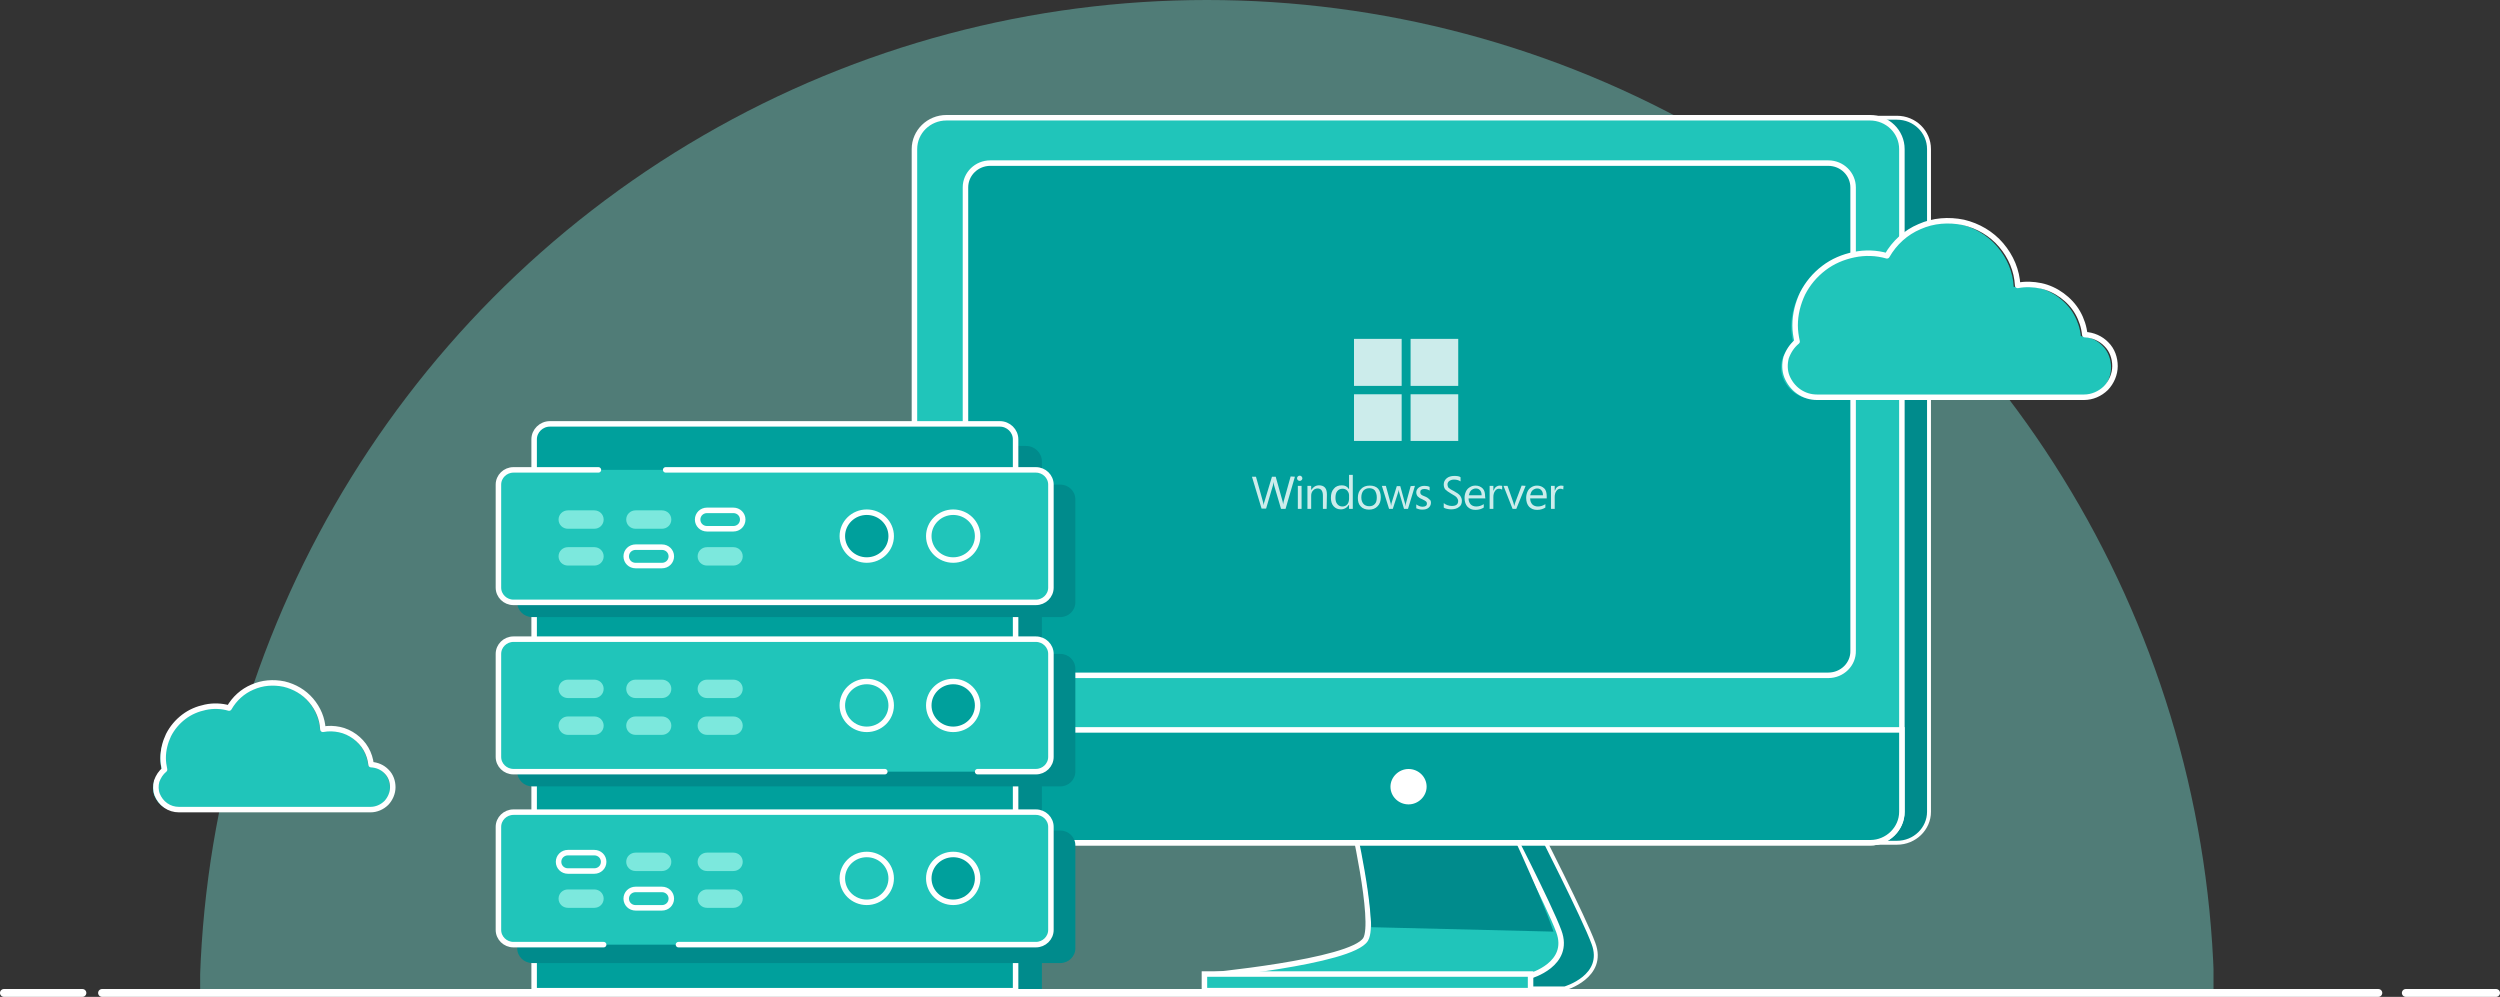 <svg xmlns="http://www.w3.org/2000/svg" width="637" height="254" viewBox="0 0 637 254" fill="none"><rect x="0" y="0" width="637" height="254" fill="#333333" stroke="none"/><g clip-path="url(#clip0_19900_23744)"><ellipse cx="307.529" cy="257.638" rx="256.705" ry="257.638" fill="#7CE8DD" fill-opacity="0.4"></ellipse></g><path d="M613 253L636 253" stroke="white" stroke-width="2" stroke-linecap="round" stroke-linejoin="round"></path><path d="M21 253L1 253" stroke="white" stroke-width="2" stroke-linecap="round" stroke-linejoin="round"></path><path d="M353.14 210.786C353.14 210.786 359.377 237.942 356.69 242.452C353.14 248.278 315.332 251.849 315.332 251.849H398.72C398.72 251.849 409.179 248.842 406.012 240.385C403.614 233.807 391.907 210.88 391.907 210.88H353.14V210.786Z" fill="#008B8C" stroke="white" stroke-miterlimit="10"></path><path d="M344.407 207.967C344.407 207.967 350.644 234.935 347.958 239.351C344.407 245.177 306.6 248.654 306.6 248.654H389.891C389.891 248.654 400.351 245.741 397.184 237.284C394.785 230.707 383.078 207.967 383.078 207.967H344.407Z" fill="#20C5BA" stroke="white" stroke-width="1.4" stroke-miterlimit="10"></path><path d="M382.311 206.088L344.6 206.746C344.6 206.746 349.014 224.881 349.398 236.25L395.841 237.378C392.003 226.384 382.311 206.088 382.311 206.088Z" fill="#008B8C"></path><path d="M483.354 214.733H248.065C243.555 214.733 239.908 211.162 239.908 206.746V37.987C239.908 33.571 243.555 30 248.065 30H483.354C487.864 30 491.511 33.571 491.511 37.987V206.84C491.511 211.162 487.864 214.733 483.354 214.733Z" fill="#008B8C" stroke="white" stroke-miterlimit="10"></path><path d="M476.542 214.733H241.156C236.646 214.733 233 211.162 233 206.746V37.987C233 33.571 236.646 30 241.156 30H476.446C480.956 30 484.602 33.571 484.602 37.987V206.84C484.602 211.162 480.956 214.733 476.542 214.733Z" fill="#20C5BA" stroke="white" stroke-width="1.4" stroke-miterlimit="10"></path><path d="M476.542 214.733H241.156C236.646 214.733 233 211.162 233 206.746V185.98H484.602V206.84C484.602 211.162 480.956 214.733 476.542 214.733Z" fill="#00A09C" stroke="white" stroke-width="1.4" stroke-miterlimit="10"></path><path d="M465.84 172.073H252.333C248.783 172.073 246 169.254 246 165.872V47.759C246 44.283 248.879 41.558 252.333 41.558H465.84C469.391 41.558 472.173 44.377 472.173 47.759V165.778C472.269 169.254 469.391 172.073 465.84 172.073Z" fill="#00A09C" stroke="white" stroke-width="1.4" stroke-miterlimit="10"></path><path d="M363.503 200.45C363.503 197.913 361.392 195.94 358.897 195.94C356.402 195.94 354.291 198.007 354.291 200.45C354.291 202.987 356.402 204.96 358.897 204.96C361.392 204.96 363.503 202.893 363.503 200.45Z" fill="white"></path><path d="M389.988 248.184H306.889V252.412H389.988V248.184Z" fill="#20C5BA" stroke="white" stroke-width="1.4" stroke-miterlimit="10"></path><path d="M265.381 252.51H146.823C144.62 252.51 142.801 250.729 142.801 248.572V117.568C142.801 115.411 144.62 113.629 146.823 113.629H261.454C263.657 113.629 265.476 115.411 265.476 117.568V252.51H265.381Z" fill="#008B8C"></path><path d="M258.677 252.417H136.098V111.941C136.098 109.785 137.917 108.003 140.12 108.003H254.751C256.954 108.003 258.773 109.785 258.773 111.941V252.417H258.677Z" fill="#00A09C" stroke="white" stroke-width="1.4" stroke-miterlimit="10"></path><path d="M270.17 157.236H135.62C133.513 157.236 131.789 155.548 131.789 153.485V127.228C131.789 125.165 133.513 123.477 135.62 123.477H270.17C272.277 123.477 274.001 125.165 274.001 127.228V153.485C274.001 155.548 272.277 157.236 270.17 157.236Z" fill="#008B8C"></path><path d="M270.17 200.372H135.62C133.513 200.372 131.789 198.684 131.789 196.621V170.364C131.789 168.301 133.513 166.613 135.62 166.613H270.17C272.277 166.613 274.001 168.301 274.001 170.364V196.621C274.001 198.684 272.277 200.372 270.17 200.372Z" fill="#008B8C"></path><path d="M270.17 245.384H135.62C133.513 245.384 131.789 243.696 131.789 241.633V215.376C131.789 213.313 133.513 211.625 135.62 211.625H270.17C272.277 211.625 274.001 213.313 274.001 215.376V241.633C274.001 243.696 272.277 245.384 270.17 245.384Z" fill="#008B8C"></path><path d="M263.945 153.484H130.831C128.724 153.484 127 151.796 127 149.733V123.476C127 121.413 128.724 119.725 130.831 119.725H263.945C266.051 119.725 267.775 121.413 267.775 123.476V149.733C267.775 151.796 266.051 153.484 263.945 153.484Z" fill="#20C5BA"></path><path d="M220.85 142.7C224.288 142.7 227.075 139.971 227.075 136.604C227.075 133.238 224.288 130.509 220.85 130.509C217.412 130.509 214.625 133.238 214.625 136.604C214.625 139.971 217.412 142.7 220.85 142.7Z" fill="#00A09C" stroke="white" stroke-width="1.4" stroke-miterlimit="10"></path><path d="M242.877 142.7C246.315 142.7 249.102 139.971 249.102 136.604C249.102 133.238 246.315 130.509 242.877 130.509C239.439 130.509 236.652 133.238 236.652 136.604C236.652 139.971 239.439 142.7 242.877 142.7Z" fill="#20C5BA" stroke="white" stroke-width="1.4" stroke-miterlimit="10"></path><path d="M151.42 134.729H144.716C143.376 134.729 142.322 133.698 142.322 132.385C142.322 131.072 143.376 130.04 144.716 130.04H151.42C152.761 130.04 153.814 131.072 153.814 132.385C153.814 133.698 152.761 134.729 151.42 134.729Z" fill="#7CE8DD"></path><path d="M151.42 144.106H144.716C143.376 144.106 142.322 143.075 142.322 141.762C142.322 140.449 143.376 139.417 144.716 139.417H151.42C152.761 139.417 153.814 140.449 153.814 141.762C153.814 143.075 152.761 144.106 151.42 144.106Z" fill="#7CE8DD"></path><path d="M168.658 134.729H161.955C160.614 134.729 159.561 133.698 159.561 132.385C159.561 131.072 160.614 130.04 161.955 130.04H168.658C169.999 130.04 171.052 131.072 171.052 132.385C171.052 133.698 169.999 134.729 168.658 134.729Z" fill="#7CE8DD"></path><path d="M168.658 144.106H161.955C160.614 144.106 159.561 143.075 159.561 141.762C159.561 140.449 160.614 139.417 161.955 139.417H168.658C169.999 139.417 171.052 140.449 171.052 141.762C171.052 143.075 169.999 144.106 168.658 144.106Z" stroke="white" stroke-width="1.4" stroke-miterlimit="10"></path><path d="M186.854 134.729H180.15C178.809 134.729 177.756 133.698 177.756 132.385C177.756 131.072 178.809 130.04 180.15 130.04H186.854C188.194 130.04 189.248 131.072 189.248 132.385C189.248 133.698 188.194 134.729 186.854 134.729Z" stroke="white" stroke-width="1.4" stroke-miterlimit="10"></path><path d="M186.854 144.106H180.15C178.809 144.106 177.756 143.075 177.756 141.762C177.756 140.449 178.809 139.417 180.15 139.417H186.854C188.194 139.417 189.248 140.449 189.248 141.762C189.248 143.075 188.194 144.106 186.854 144.106Z" fill="#7CE8DD"></path><path d="M263.945 196.62H130.831C128.724 196.62 127 194.932 127 192.869V166.612C127 164.549 128.724 162.861 130.831 162.861H263.945C266.051 162.861 267.775 164.549 267.775 166.612V192.869C267.775 194.932 266.051 196.62 263.945 196.62Z" fill="#20C5BA"></path><path d="M220.85 185.836C224.288 185.836 227.075 183.107 227.075 179.741C227.075 176.375 224.288 173.646 220.85 173.646C217.412 173.646 214.625 176.375 214.625 179.741C214.625 183.107 217.412 185.836 220.85 185.836Z" fill="#20C5BA" stroke="white" stroke-width="1.4" stroke-miterlimit="10"></path><path d="M242.877 185.836C246.315 185.836 249.102 183.107 249.102 179.741C249.102 176.375 246.315 173.646 242.877 173.646C239.439 173.646 236.652 176.375 236.652 179.741C236.652 183.107 239.439 185.836 242.877 185.836Z" fill="#00A09C" stroke="white" stroke-width="1.4" stroke-miterlimit="10"></path><path d="M151.42 177.865H144.716C143.376 177.865 142.322 176.834 142.322 175.521C142.322 174.208 143.376 173.177 144.716 173.177H151.42C152.761 173.177 153.814 174.208 153.814 175.521C153.814 176.834 152.761 177.865 151.42 177.865Z" fill="#7CE8DD"></path><path d="M151.42 187.243H144.716C143.376 187.243 142.322 186.211 142.322 184.899C142.322 183.586 143.376 182.554 144.716 182.554H151.42C152.761 182.554 153.814 183.586 153.814 184.899C153.814 186.211 152.761 187.243 151.42 187.243Z" fill="#7CE8DD"></path><path d="M168.658 177.865H161.955C160.614 177.865 159.561 176.834 159.561 175.521C159.561 174.208 160.614 173.177 161.955 173.177H168.658C169.999 173.177 171.052 174.208 171.052 175.521C171.052 176.834 169.999 177.865 168.658 177.865Z" fill="#7CE8DD"></path><path d="M168.658 187.243H161.955C160.614 187.243 159.561 186.211 159.561 184.899C159.561 183.586 160.614 182.554 161.955 182.554H168.658C169.999 182.554 171.052 183.586 171.052 184.899C171.052 186.211 169.999 187.243 168.658 187.243Z" fill="#7CE8DD"></path><path d="M186.854 177.865H180.15C178.809 177.865 177.756 176.834 177.756 175.521C177.756 174.208 178.809 173.177 180.15 173.177H186.854C188.194 173.177 189.248 174.208 189.248 175.521C189.248 176.834 188.194 177.865 186.854 177.865Z" fill="#7CE8DD"></path><path d="M186.854 187.243H180.15C178.809 187.243 177.756 186.211 177.756 184.899C177.756 183.586 178.809 182.554 180.15 182.554H186.854C188.194 182.554 189.248 183.586 189.248 184.899C189.248 186.211 188.194 187.243 186.854 187.243Z" fill="#7CE8DD"></path><path d="M263.945 240.695H130.831C128.724 240.695 127 239.007 127 236.944V210.687C127 208.624 128.724 206.936 130.831 206.936H263.945C266.051 206.936 267.775 208.624 267.775 210.687V236.944C267.775 239.007 266.051 240.695 263.945 240.695Z" fill="#20C5BA"></path><path d="M220.85 229.91C224.288 229.91 227.075 227.181 227.075 223.815C227.075 220.449 224.288 217.72 220.85 217.72C217.412 217.72 214.625 220.449 214.625 223.815C214.625 227.181 217.412 229.91 220.85 229.91Z" fill="#20C5BA" stroke="white" stroke-width="1.4" stroke-miterlimit="10"></path><path d="M242.877 229.91C246.315 229.91 249.102 227.181 249.102 223.815C249.102 220.449 246.315 217.72 242.877 217.72C239.439 217.72 236.652 220.449 236.652 223.815C236.652 227.181 239.439 229.91 242.877 229.91Z" fill="#00A09C" stroke="white" stroke-width="1.4" stroke-miterlimit="10"></path><path d="M151.42 221.94H144.716C143.376 221.94 142.322 220.908 142.322 219.595C142.322 218.283 143.376 217.251 144.716 217.251H151.42C152.761 217.251 153.814 218.283 153.814 219.595C153.814 220.908 152.761 221.94 151.42 221.94Z" stroke="white" stroke-width="1.4" stroke-miterlimit="10"></path><path d="M151.42 231.317H144.716C143.376 231.317 142.322 230.285 142.322 228.973C142.322 227.66 143.376 226.628 144.716 226.628H151.42C152.761 226.628 153.814 227.66 153.814 228.973C153.814 230.285 152.761 231.317 151.42 231.317Z" fill="#7CE8DD"></path><path d="M168.658 221.94H161.955C160.614 221.94 159.561 220.908 159.561 219.595C159.561 218.283 160.614 217.251 161.955 217.251H168.658C169.999 217.251 171.052 218.283 171.052 219.595C171.052 220.908 169.999 221.94 168.658 221.94Z" fill="#7CE8DD"></path><path d="M168.658 231.317H161.955C160.614 231.317 159.561 230.285 159.561 228.973C159.561 227.66 160.614 226.628 161.955 226.628H168.658C169.999 226.628 171.052 227.66 171.052 228.973C171.052 230.285 169.999 231.317 168.658 231.317Z" stroke="white" stroke-width="1.4" stroke-miterlimit="10"></path><path d="M186.854 221.94H180.15C178.809 221.94 177.756 220.908 177.756 219.595C177.756 218.283 178.809 217.251 180.15 217.251H186.854C188.194 217.251 189.248 218.283 189.248 219.595C189.248 220.908 188.194 221.94 186.854 221.94Z" fill="#7CE8DD"></path><path d="M186.854 231.317H180.15C178.809 231.317 177.756 230.285 177.756 228.973C177.756 227.66 178.809 226.628 180.15 226.628H186.854C188.194 226.628 189.248 227.66 189.248 228.973C189.248 230.285 188.194 231.317 186.854 231.317Z" fill="#7CE8DD"></path><path d="M169.616 119.725H263.945C266.051 119.725 267.775 121.413 267.775 123.476V149.733C267.775 151.796 266.051 153.484 263.945 153.484H130.831C128.724 153.484 127 151.796 127 149.733V123.476C127 121.413 128.724 119.725 130.831 119.725H152.474" stroke="white" stroke-width="1.4" stroke-miterlimit="10" stroke-linecap="round"></path><path d="M225.447 196.62H130.831C128.724 196.62 127 194.932 127 192.869V166.612C127 164.549 128.724 162.861 130.831 162.861H263.945C266.051 162.861 267.775 164.549 267.775 166.612V192.869C267.775 194.932 266.051 196.62 263.945 196.62H249.101" stroke="white" stroke-width="1.4" stroke-miterlimit="10" stroke-linecap="round"></path><path d="M153.814 240.695H130.831C128.724 240.695 127 239.007 127 236.944V210.687C127 208.624 128.724 206.936 130.831 206.936H263.945C266.051 206.936 267.775 208.624 267.775 210.687V236.944C267.775 239.007 266.051 240.695 263.945 240.695H172.872" stroke="white" stroke-width="1.4" stroke-miterlimit="10" stroke-linecap="round"></path><path d="M456.899 87.414C456.599 86.043 456.399 84.672 456.399 83.301C456.399 80.462 457.099 77.72 458.299 75.174C459.599 72.628 461.399 70.474 463.699 68.711C465.999 66.948 468.599 65.871 471.399 65.284C474.199 64.696 477.099 64.794 479.799 65.578C481.699 62.248 484.599 59.604 488.099 58.136C491.599 56.569 495.499 56.275 499.299 57.059C502.999 57.94 506.399 59.898 508.899 62.836C511.399 65.773 512.899 69.299 513.099 73.118C515.099 72.726 517.099 72.824 518.999 73.216C520.899 73.607 522.799 74.489 524.399 75.663C525.999 76.839 527.399 78.307 528.399 80.07C529.399 81.833 529.999 83.693 530.199 85.651C532.299 85.749 534.299 86.631 535.699 88.1C537.199 89.568 537.899 91.625 537.899 93.681C537.899 95.737 536.999 97.794 535.599 99.263C534.099 100.731 532.099 101.613 529.999 101.613H461.999C460.299 101.613 458.699 101.123 457.299 100.144C455.899 99.165 454.899 97.794 454.299 96.325C453.699 94.758 453.699 93.094 454.099 91.527C454.699 89.862 455.599 88.491 456.899 87.414Z" fill="#20C5BA"></path><path d="M457.899 87.023C457.599 85.652 457.399 84.281 457.399 82.91C457.399 80.07 458.099 77.329 459.299 74.783C460.599 72.237 462.399 70.082 464.699 68.32C466.999 66.557 469.599 65.48 472.399 64.892C475.199 64.305 478.099 64.403 480.799 65.186C482.699 61.857 485.599 59.213 489.099 57.744C492.599 56.178 496.499 55.884 500.299 56.667C503.999 57.548 507.399 59.507 509.899 62.444C512.399 65.382 513.899 68.907 514.099 72.726C516.099 72.335 518.099 72.433 519.999 72.824C521.899 73.216 523.799 74.097 525.399 75.272C526.999 76.447 528.399 77.916 529.399 79.679C530.399 81.441 530.999 83.302 531.199 85.26C533.299 85.358 535.299 86.239 536.699 87.708C538.199 89.177 538.899 91.233 538.899 93.29C538.899 95.346 537.999 97.403 536.599 98.871C535.099 100.34 533.099 101.221 530.999 101.221H462.999C461.299 101.221 459.699 100.732 458.299 99.753C456.899 98.773 455.899 97.403 455.299 95.934C454.699 94.367 454.699 92.702 455.099 91.135C455.699 89.471 456.599 88.1 457.899 87.023Z" stroke="white" stroke-width="1.4" stroke-linecap="round" stroke-linejoin="round"></path><path d="M41.21 196.374C40.995 195.39 40.851 194.406 40.851 193.421C40.851 191.383 41.354 189.414 42.215 187.587C43.149 185.759 44.441 184.212 46.092 182.947C47.743 181.681 49.61 180.908 51.62 180.486C53.63 180.065 55.712 180.135 57.65 180.697C59.014 178.307 61.096 176.409 63.609 175.355C66.122 174.23 68.922 174.019 71.65 174.581C74.306 175.214 76.747 176.62 78.541 178.729C80.336 180.838 81.413 183.369 81.557 186.11C82.993 185.829 84.428 185.899 85.792 186.181C87.156 186.462 88.52 187.094 89.669 187.938C90.818 188.782 91.823 189.836 92.541 191.102C93.259 192.367 93.689 193.703 93.833 195.109C95.341 195.179 96.776 195.812 97.781 196.866C98.858 197.92 99.361 199.397 99.361 200.873C99.361 202.349 98.715 203.826 97.71 204.88C96.633 205.935 95.197 206.567 93.689 206.567H44.872C43.651 206.567 42.502 206.216 41.497 205.513C40.492 204.81 39.775 203.826 39.344 202.771C38.913 201.646 38.913 200.451 39.2 199.326C39.631 198.131 40.277 197.147 41.21 196.374Z" fill="#20C5BA"></path><path d="M41.929 196.093C41.714 195.109 41.57 194.125 41.57 193.14C41.57 191.102 42.073 189.133 42.934 187.306C43.867 185.478 45.16 183.931 46.811 182.666C48.462 181.4 50.328 180.627 52.339 180.205C54.349 179.784 56.431 179.854 58.369 180.416C59.733 178.026 61.815 176.128 64.328 175.074C66.84 173.949 69.64 173.738 72.368 174.3C75.025 174.933 77.466 176.339 79.26 178.448C81.055 180.557 82.132 183.088 82.275 185.829C83.711 185.548 85.147 185.618 86.511 185.9C87.875 186.181 89.239 186.813 90.388 187.657C91.537 188.501 92.542 189.555 93.26 190.821C93.977 192.086 94.408 193.422 94.552 194.828C96.059 194.898 97.495 195.531 98.5 196.585C99.577 197.639 100.08 199.116 100.08 200.592C100.08 202.068 99.433 203.545 98.428 204.599C97.352 205.654 95.916 206.286 94.408 206.286H45.59C44.37 206.286 43.221 205.935 42.216 205.232C41.211 204.529 40.493 203.545 40.062 202.49C39.632 201.365 39.632 200.17 39.919 199.045C40.35 197.85 40.996 196.866 41.929 196.093Z" stroke="white" stroke-width="1.4" stroke-linecap="round" stroke-linejoin="round"></path><path d="M26 253L606 253" stroke="white" stroke-width="2" stroke-linecap="round" stroke-linejoin="round"></path><path d="M372.489 127.589C372.489 128.254 372.285 128.853 371.741 129.186C371.265 129.585 370.586 129.785 369.702 129.785C369.362 129.785 369.023 129.718 368.683 129.652C368.275 129.585 368.003 129.452 367.867 129.319V128.188C368.071 128.387 368.411 128.587 368.819 128.72C369.226 128.853 369.566 128.92 369.906 128.92C370.994 128.92 371.537 128.52 371.537 127.655C371.537 127.323 371.401 127.056 371.197 126.79C370.994 126.524 370.518 126.191 369.77 125.792C369.091 125.393 368.615 125.06 368.275 124.727C368.003 124.394 367.867 123.995 367.867 123.463C367.867 122.864 368.071 122.331 368.615 121.865C369.091 121.466 369.77 121.266 370.518 121.266C371.265 121.266 371.809 121.333 372.149 121.599V122.664C371.673 122.331 371.129 122.198 370.45 122.198C369.974 122.198 369.634 122.331 369.294 122.531C369.023 122.73 368.819 123.063 368.819 123.396C368.819 123.662 368.887 123.862 368.955 124.062C369.023 124.261 369.158 124.394 369.43 124.527C369.634 124.727 369.974 124.86 370.45 125.126C371.197 125.526 371.741 125.925 372.013 126.258C372.353 126.724 372.489 127.189 372.489 127.589ZM378.47 126.99H374.188C374.188 127.655 374.392 128.121 374.732 128.52C375.071 128.853 375.547 129.053 376.159 129.053C376.838 129.053 377.45 128.853 378.062 128.454V129.319C377.586 129.652 376.838 129.918 375.955 129.918C375.071 129.918 374.46 129.652 373.916 129.119C373.44 128.587 373.168 127.855 373.168 126.857C373.168 126.258 373.304 125.725 373.508 125.259C373.712 124.794 374.052 124.394 374.528 124.128C374.935 123.862 375.411 123.729 375.955 123.729C376.702 123.729 377.314 123.995 377.79 124.461C378.266 124.927 378.402 125.659 378.402 126.524L378.47 126.99ZM377.518 126.191C377.518 125.659 377.382 125.193 377.11 124.927C376.838 124.594 376.499 124.461 376.023 124.461C375.547 124.461 375.207 124.66 374.867 124.927C374.528 125.259 374.392 125.659 374.256 126.191H377.518ZM382.683 124.727C382.479 124.594 382.276 124.527 381.936 124.527C381.528 124.527 381.188 124.727 380.916 125.126C380.644 125.526 380.508 125.991 380.508 126.657V129.652H379.557V123.795H380.508V124.993H380.576C380.712 124.594 380.916 124.261 381.188 124.062C381.46 123.862 381.8 123.729 382.14 123.729C382.343 123.729 382.615 123.795 382.751 123.795V124.727H382.683ZM388.732 123.795L386.353 129.652H385.402L383.091 123.795H384.111L385.606 128.055C385.674 128.254 385.742 128.52 385.81 128.853H385.878C385.946 128.587 385.946 128.321 386.081 128.055L387.713 123.729L388.732 123.795ZM394.101 126.99H389.887C389.887 127.655 390.091 128.121 390.431 128.52C390.771 128.853 391.247 129.053 391.858 129.053C392.538 129.053 393.15 128.853 393.761 128.454V129.319C393.286 129.652 392.538 129.918 391.654 129.918C390.771 129.918 390.159 129.652 389.616 129.119C389.14 128.587 388.868 127.855 388.868 126.857C388.868 126.258 389.004 125.725 389.208 125.259C389.412 124.794 389.752 124.394 390.227 124.128C390.635 123.862 391.111 123.729 391.654 123.729C392.402 123.729 393.014 123.995 393.49 124.461C393.965 124.927 394.101 125.659 394.101 126.524V126.99ZM393.15 126.191C393.15 125.659 393.014 125.193 392.742 124.927C392.47 124.594 392.13 124.461 391.654 124.461C391.179 124.461 390.839 124.66 390.499 124.927C390.159 125.259 390.023 125.659 389.887 126.191H393.15ZM398.315 124.727C398.111 124.594 397.907 124.527 397.567 124.527C397.16 124.527 396.82 124.727 396.548 125.126C396.276 125.526 396.14 125.991 396.14 126.657V129.652H395.189V123.795H396.14V124.993H396.208C396.344 124.594 396.548 124.261 396.82 124.062C397.092 123.862 397.431 123.729 397.771 123.729C397.975 123.729 398.247 123.795 398.383 123.795L398.315 124.727Z" fill="white" fill-opacity="0.8"></path><path d="M329.942 121.466L327.563 129.652H326.408L324.641 123.662C324.573 123.462 324.573 123.196 324.505 122.797L324.369 123.595L322.602 129.585H321.447L319 121.466H320.019L321.786 127.788C321.854 128.054 321.922 128.321 321.922 128.587H321.99C321.99 128.387 322.058 128.121 322.194 127.788L324.097 121.466H325.049L326.816 127.788C326.884 127.988 326.884 128.254 326.952 128.52C326.952 128.321 327.02 128.054 327.088 127.722L328.855 121.399L329.942 121.466ZM331.845 121.865C331.845 122.065 331.777 122.198 331.641 122.331C331.505 122.464 331.369 122.531 331.165 122.531C330.962 122.531 330.826 122.464 330.69 122.331C330.554 122.198 330.486 122.065 330.486 121.865C330.486 121.666 330.554 121.532 330.69 121.399C330.826 121.266 330.962 121.2 331.165 121.2C331.369 121.2 331.505 121.266 331.641 121.399C331.709 121.532 331.845 121.666 331.845 121.865ZM331.641 129.652H330.69V123.795H331.641V129.652ZM338.03 129.652H337.078V126.324C337.078 125.06 336.603 124.461 335.719 124.461C335.243 124.461 334.836 124.66 334.564 124.993C334.224 125.326 334.088 125.792 334.088 126.324V129.652H333.136V123.795H334.088V124.793H334.156C334.632 124.061 335.243 123.662 336.127 123.662C336.739 123.662 337.282 123.862 337.622 124.261C337.962 124.66 338.098 125.259 338.098 126.058L338.03 129.652ZM344.69 129.652H343.739V128.653H343.671C343.195 129.385 342.515 129.785 341.632 129.785C340.884 129.785 340.273 129.519 339.797 128.986C339.321 128.454 339.117 127.722 339.117 126.857C339.117 125.858 339.321 125.126 339.865 124.527C340.341 123.928 341.02 123.662 341.904 123.662C342.719 123.662 343.331 123.995 343.671 124.594H343.739V121H344.69V129.652ZM343.739 127.056V126.191C343.739 125.725 343.535 125.326 343.263 124.993C342.923 124.66 342.515 124.527 342.108 124.527C341.496 124.527 341.088 124.727 340.748 125.126C340.409 125.525 340.273 126.124 340.273 126.857C340.273 127.522 340.409 128.054 340.748 128.454C341.088 128.853 341.496 129.053 342.04 129.053C342.583 129.053 342.991 128.853 343.331 128.454C343.603 128.121 343.739 127.589 343.739 127.056ZM351.826 126.723C351.826 127.655 351.555 128.454 351.011 128.986C350.467 129.585 349.72 129.851 348.836 129.851C347.953 129.851 347.205 129.585 346.729 129.053C346.185 128.52 345.982 127.788 345.982 126.857C345.982 125.858 346.253 125.126 346.797 124.594C347.341 123.995 348.088 123.729 349.04 123.729C349.923 123.729 350.671 123.995 351.147 124.527C351.555 124.993 351.826 125.792 351.826 126.723ZM350.807 126.723C350.807 125.991 350.603 125.459 350.331 124.993C349.991 124.594 349.516 124.394 348.904 124.394C348.292 124.394 347.817 124.594 347.409 124.993C347.069 125.392 346.865 125.991 346.865 126.723C346.865 127.455 347.069 127.988 347.409 128.387C347.749 128.786 348.292 128.986 348.904 128.986C349.516 128.986 349.991 128.786 350.331 128.387C350.671 128.054 350.807 127.455 350.807 126.723ZM360.526 123.795L358.759 129.652H357.739L356.516 125.459C356.448 125.326 356.448 125.126 356.448 124.927H356.38C356.38 125.06 356.312 125.259 356.244 125.459L354.885 129.652H353.933L352.098 123.795H353.118L354.341 128.254C354.409 128.387 354.409 128.587 354.409 128.786H354.477C354.477 128.653 354.545 128.454 354.545 128.254L355.904 123.862H356.788L358.011 128.321C358.079 128.454 358.079 128.653 358.079 128.853H358.147C358.147 128.653 358.215 128.52 358.215 128.321L359.438 123.862L360.526 123.795ZM364.604 128.121C364.604 128.587 364.4 129.053 363.992 129.385C363.584 129.718 363.108 129.851 362.361 129.851C361.817 129.851 361.341 129.718 360.866 129.519V128.52C361.341 128.853 361.885 129.119 362.429 129.119C363.176 129.119 363.584 128.853 363.584 128.321C363.584 128.121 363.516 127.921 363.38 127.788C363.244 127.655 362.905 127.455 362.361 127.189C361.817 126.99 361.477 126.723 361.205 126.457C361.002 126.191 360.866 125.858 360.866 125.459C360.866 124.993 361.07 124.594 361.477 124.261C361.885 123.928 362.361 123.795 362.973 123.795C363.448 123.795 363.856 123.862 364.264 124.061V124.993C363.856 124.727 363.448 124.594 362.905 124.594C362.565 124.594 362.361 124.66 362.157 124.793C361.953 124.927 361.885 125.126 361.885 125.392C361.885 125.659 361.953 125.858 362.089 125.991C362.225 126.124 362.565 126.324 362.973 126.457C363.516 126.657 363.924 126.923 364.128 127.189C364.536 127.389 364.604 127.722 364.604 128.121Z" fill="white" fill-opacity="0.8"></path><path d="M357.141 98.325H345V86.343H357.141V98.325Z" fill="white" fill-opacity="0.8"></path><path d="M371.557 98.325H359.416V86.343H371.557V98.325Z" fill="white" fill-opacity="0.8"></path><path d="M371.557 112.35H359.416V100.461H371.557V112.35Z" fill="white" fill-opacity="0.8"></path><path d="M357.141 112.35H345V100.461H357.141V112.35Z" fill="white" fill-opacity="0.8"></path><defs><clipPath id="clip0_19900_23744"><rect width="513" height="253" fill="white" transform="translate(51)"></rect></clipPath></defs></svg>